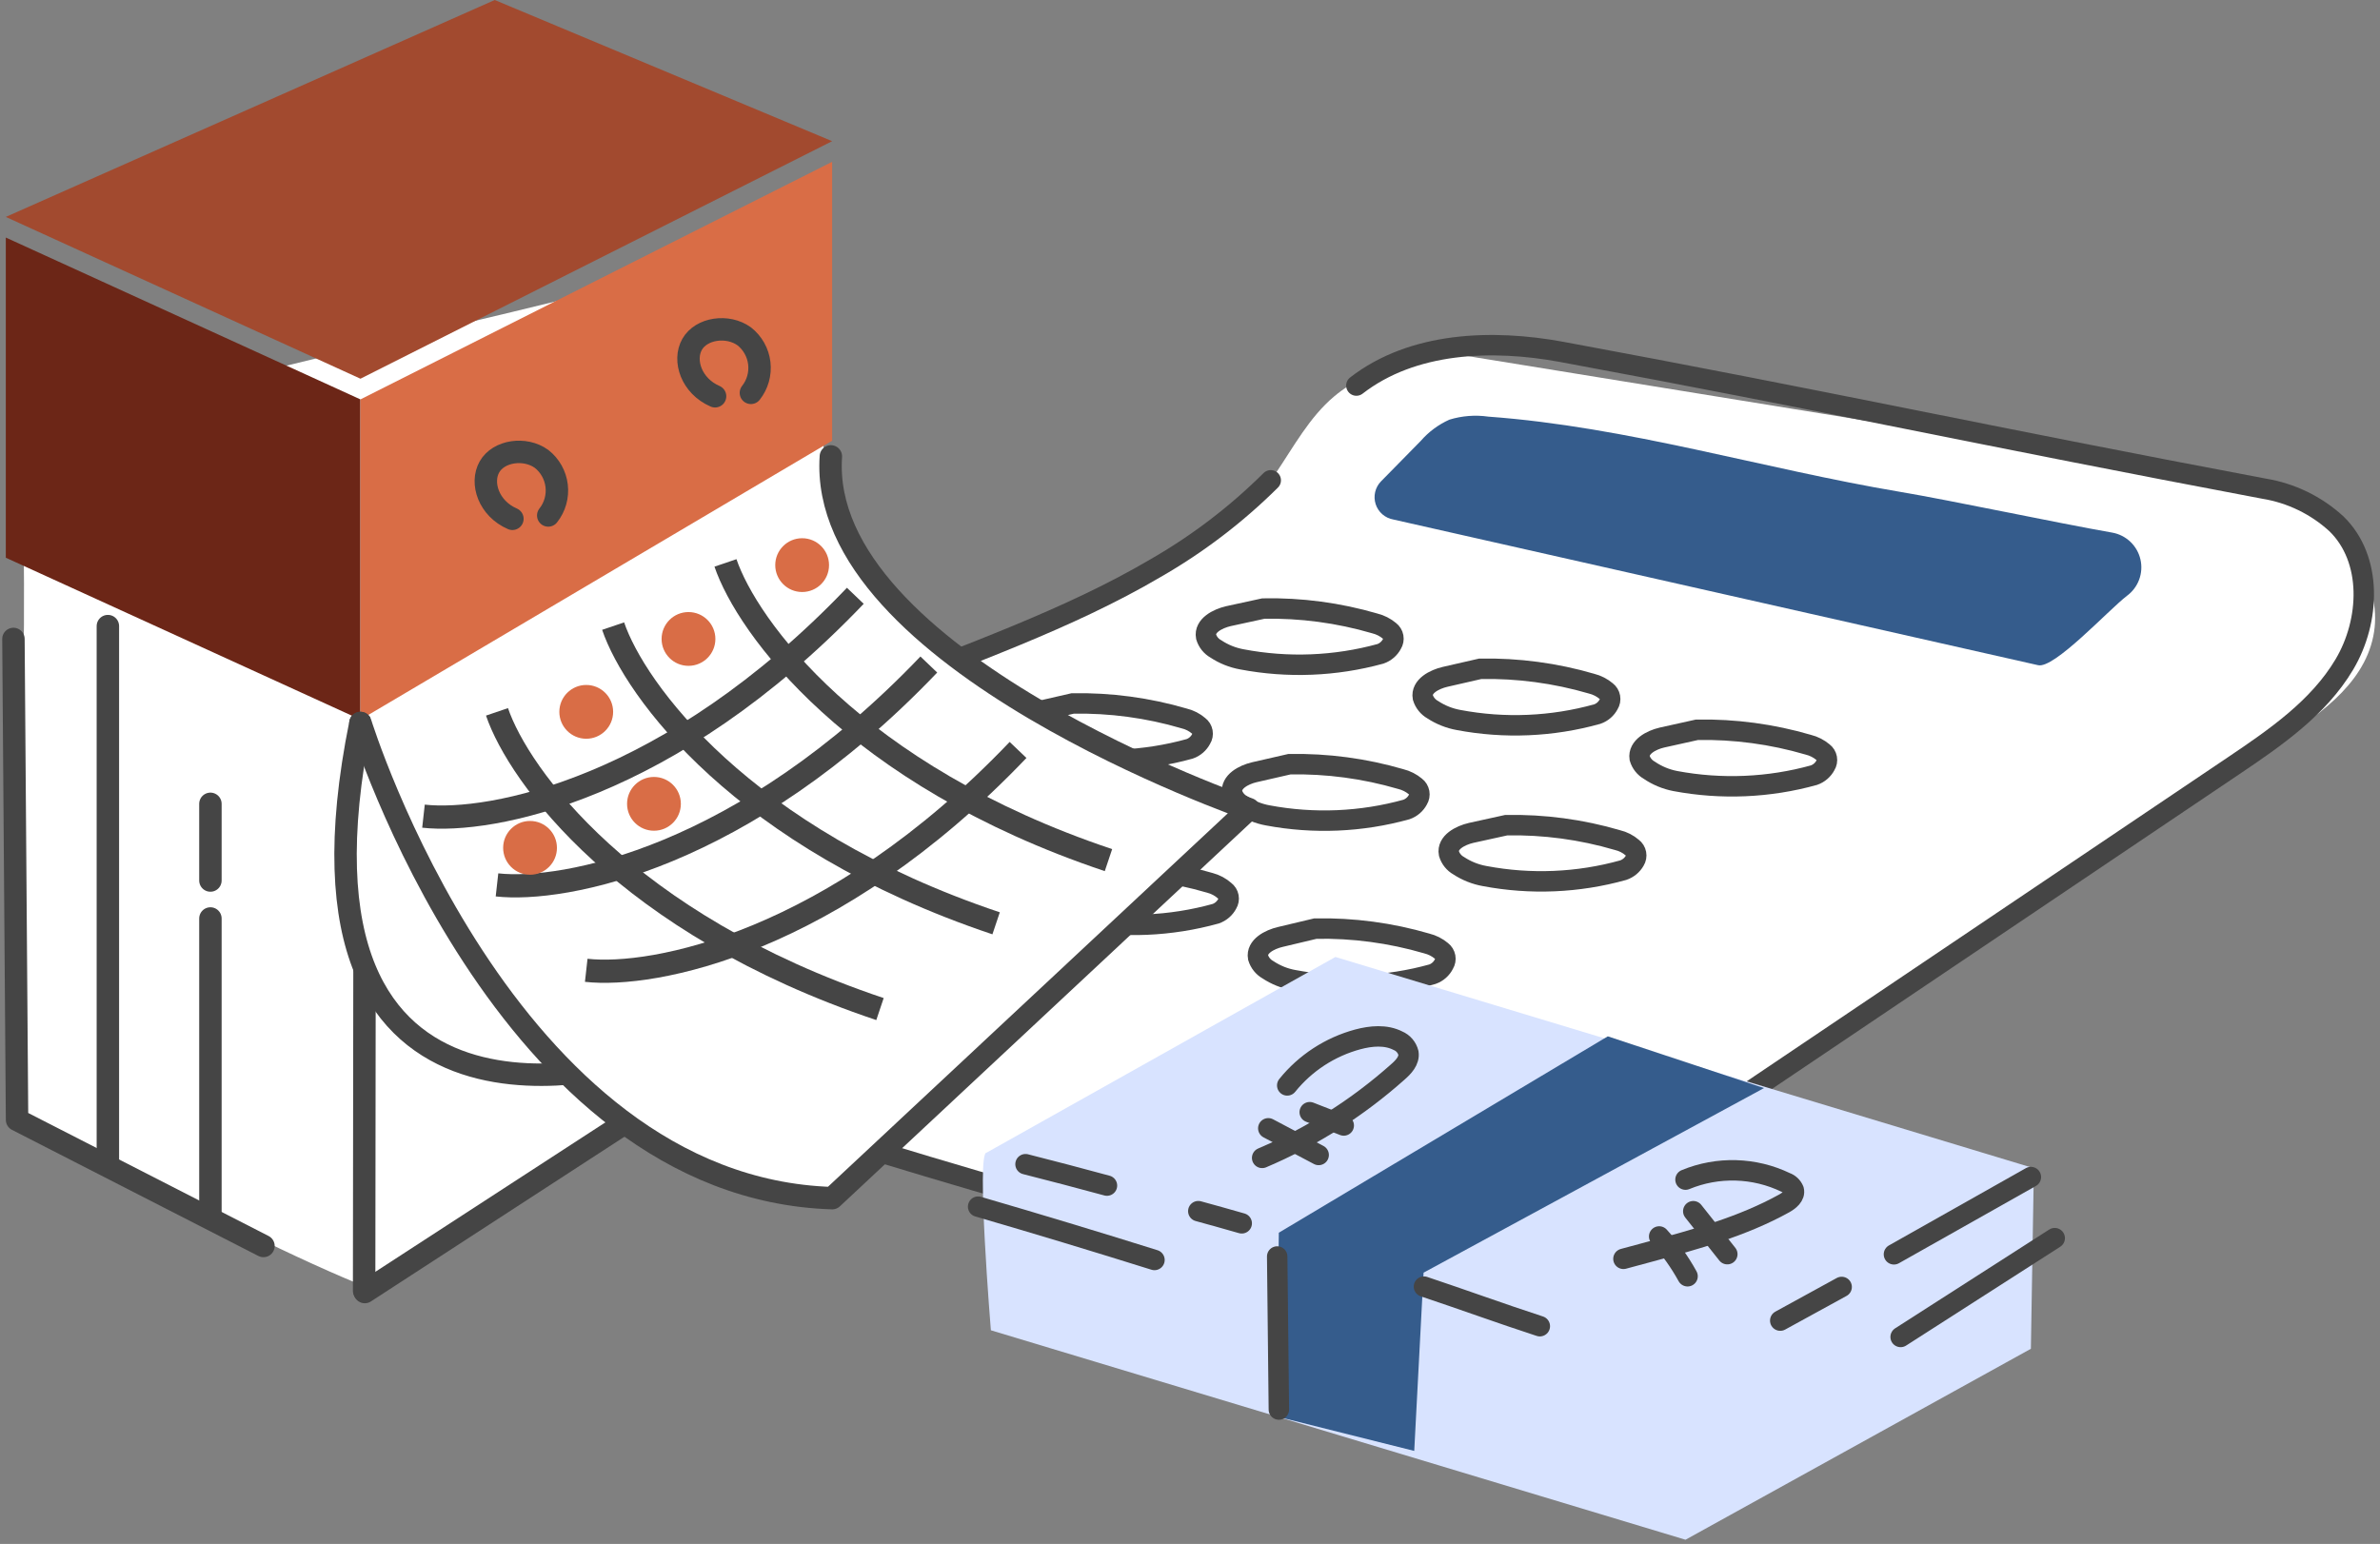 <svg width="410" height="266" viewBox="0 0 410 266" fill="none" xmlns="http://www.w3.org/2000/svg"><rect x="0" y="0" width="410" height="266" fill="#808080" stroke="none"/><path d="M253.274 60.714C245.057 61.714 236.209 62.932 229.827 68.301C225.581 71.876 222.896 76.902 219.787 81.504C205.653 102.473 177.672 108.171 154.334 117.854C130.996 127.537 103.412 136.33 82.635 150.724C78.102 153.861 72.062 160.394 73.664 165.653C74.376 167.981 85.032 173.953 86.963 175.404C99.837 185.06 118.382 185.293 133.42 191.059C167.208 204.002 183.589 203.742 212.022 214.452C220.993 217.849 238.044 220.903 247.631 220.601C256.342 220.341 257.849 216.575 265.779 212.959C277.9 207.481 295.472 194.1 306.1 186.074C315.276 179.157 324.247 174.117 332.985 166.653C351.283 151.039 371.033 141.178 391.385 128.372C398.836 123.674 407.108 118.223 408.848 109.595C410.532 101.295 405.136 92.858 397.973 88.325C390.81 83.791 382.195 82.353 373.841 80.998L247.837 60.536" fill="white"/><path d="M218.91 82.751C212.975 88.646 206.294 93.739 199.037 97.899C183.972 106.761 166.592 112.732 150.156 119.388C123.298 130.277 84.415 148.15 76.992 152.684C71.144 156.792 72.171 165.12 76.732 170.598C81.293 176.076 88.099 179.021 94.947 181.13C139.624 194.457 178.589 208.016 229.47 219.479" stroke="#454545" stroke-width="3.52" stroke-miterlimit="10" stroke-linecap="round"/><path d="M248.233 220.629C260.396 215.685 271.394 208.303 282.296 200.948L384.687 131.988C391.919 127.112 399.397 121.99 403.862 114.471C408.327 106.952 408.751 96.324 402.492 90.243C399.011 87.053 394.675 84.949 390.015 84.189C341.38 75.013 314.495 69.041 269.065 60.632C257.013 58.399 243.358 58.906 233.661 66.425" stroke="#454545" stroke-width="3.52" stroke-miterlimit="10" stroke-linecap="round"/><path d="M351.063 114.594C353.803 115.347 363.212 105.103 366.403 102.651C367.362 101.948 368.094 100.978 368.508 99.863C368.921 98.748 368.999 97.536 368.731 96.377C368.463 95.218 367.86 94.163 366.999 93.343C366.137 92.523 365.054 91.974 363.883 91.763C354.474 90.119 336.121 86.216 327.315 84.737C303.579 80.737 280.419 73.533 256.396 71.78C254.148 71.456 251.856 71.633 249.685 72.301C247.796 73.148 246.113 74.395 244.755 75.958L237.907 82.929C237.41 83.437 237.061 84.072 236.898 84.764C236.736 85.457 236.765 86.18 236.984 86.857C237.202 87.534 237.601 88.138 238.138 88.604C238.675 89.07 239.329 89.381 240.029 89.503L351.063 114.594Z" fill="#355C8C"/><path d="M211.61 106.157C209.734 106.595 207.42 107.801 207.776 109.704C208.04 110.597 208.645 111.349 209.46 111.8C210.812 112.694 212.331 113.304 213.925 113.594C221.85 115.104 230.016 114.781 237.797 112.649C238.659 112.349 239.374 111.732 239.797 110.923C240.018 110.569 240.099 110.145 240.023 109.734C239.947 109.323 239.72 108.956 239.386 108.704C238.644 108.08 237.767 107.634 236.825 107.403C230.6 105.582 224.135 104.719 217.65 104.842L211.61 106.157Z" stroke="#454545" stroke-width="3.52" stroke-miterlimit="10" stroke-linecap="round"/><path d="M248.96 116.607C247.07 117.045 244.769 118.251 245.111 120.154C245.385 121.049 245.993 121.805 246.809 122.264C248.158 123.151 249.672 123.756 251.261 124.044C259.195 125.546 267.368 125.199 275.147 123.03C276.004 122.736 276.715 122.123 277.132 121.318C277.354 120.962 277.435 120.536 277.359 120.123C277.283 119.71 277.056 119.34 276.722 119.086C275.983 118.464 275.111 118.019 274.174 117.785C267.949 115.965 261.484 115.102 255 115.224L248.96 116.607Z" stroke="#454545" stroke-width="3.52" stroke-miterlimit="10" stroke-linecap="round"/><path d="M286.295 127.072C284.418 127.51 282.186 128.715 282.46 130.605C282.724 131.502 283.329 132.259 284.145 132.715C285.492 133.628 287.011 134.257 288.609 134.564C296.54 136.051 304.706 135.705 312.482 133.55C313.343 133.25 314.058 132.633 314.481 131.824C314.703 131.47 314.783 131.046 314.707 130.635C314.631 130.224 314.404 129.857 314.07 129.606C313.328 128.981 312.452 128.536 311.509 128.304C305.285 126.479 298.82 125.61 292.335 125.73L286.295 127.072Z" stroke="#454545" stroke-width="3.52" stroke-miterlimit="10" stroke-linecap="round"/><path d="M178.754 122.578C176.864 123.03 174.563 124.236 174.919 126.126C175.183 127.022 175.788 127.779 176.604 128.235C177.953 129.13 179.473 129.737 181.069 130.015C188.998 131.515 197.165 131.173 204.941 129.016C205.799 128.715 206.509 128.098 206.927 127.29C207.151 126.937 207.234 126.511 207.157 126.1C207.081 125.688 206.852 125.321 206.516 125.071C205.783 124.439 204.91 123.993 203.968 123.77C197.744 121.945 191.279 121.077 184.794 121.195L178.754 122.578Z" stroke="#454545" stroke-width="3.52" stroke-miterlimit="10" stroke-linecap="round"/><path d="M216.089 133.043C214.212 133.481 211.98 134.686 212.254 136.59C212.385 137.034 212.603 137.447 212.894 137.807C213.186 138.167 213.545 138.465 213.952 138.686C215.298 139.582 216.813 140.192 218.403 140.48C226.334 141.968 234.5 141.621 242.276 139.466C243.137 139.166 243.852 138.549 244.275 137.741C244.493 137.385 244.572 136.962 244.496 136.552C244.42 136.142 244.195 135.775 243.864 135.522C243.122 134.897 242.246 134.452 241.303 134.221C235.079 132.4 228.613 131.536 222.129 131.66L216.089 133.043Z" stroke="#454545" stroke-width="3.52" stroke-miterlimit="10" stroke-linecap="round"/><path d="M253.439 143.493C251.549 143.931 249.248 145.137 249.604 147.04C249.868 147.937 250.473 148.694 251.288 149.15C252.641 150.039 254.16 150.645 255.753 150.93C263.683 152.432 271.852 152.085 279.625 149.917C280.474 149.631 281.187 149.04 281.625 148.259C281.845 147.904 281.923 147.478 281.845 147.067C281.766 146.657 281.536 146.29 281.2 146.041C280.468 145.409 279.594 144.962 278.653 144.739C272.43 142.908 265.964 142.04 259.479 142.165L253.439 143.493Z" stroke="#454545" stroke-width="3.52" stroke-miterlimit="10" stroke-linecap="round"/><path d="M145.883 140.506C144.007 140.945 141.706 142.15 142.048 144.054C142.313 144.954 142.924 145.712 143.747 146.163C145.093 147.055 146.608 147.661 148.198 147.943C156.127 149.445 164.296 149.099 172.07 146.93C172.931 146.636 173.646 146.023 174.07 145.218C174.289 144.861 174.368 144.435 174.292 144.023C174.216 143.611 173.991 143.241 173.659 142.985C172.915 142.363 172.039 141.918 171.098 141.684C164.873 139.862 158.408 138.999 151.923 139.123L145.883 140.506Z" stroke="#454545" stroke-width="3.52" stroke-miterlimit="10" stroke-linecap="round"/><path d="M183.232 150.999C181.356 151.437 179.041 152.642 179.397 154.532C179.662 155.429 180.266 156.186 181.082 156.642C182.434 157.536 183.953 158.146 185.547 158.436C193.477 159.924 201.643 159.577 209.419 157.422C210.281 157.122 210.996 156.505 211.419 155.696C211.639 155.341 211.717 154.915 211.638 154.504C211.56 154.094 211.33 153.727 210.994 153.478C210.265 152.826 209.392 152.357 208.447 152.108C202.223 150.282 195.757 149.414 189.272 149.533L183.232 150.999Z" stroke="#454545" stroke-width="3.52" stroke-miterlimit="10" stroke-linecap="round"/><path d="M220.567 161.421C218.691 161.859 216.39 163.065 216.732 164.968C217.005 165.864 217.614 166.62 218.431 167.077C219.777 167.97 221.292 168.576 222.882 168.858C230.812 170.353 238.979 170.006 246.754 167.844C247.628 167.536 248.347 166.897 248.754 166.064C248.972 165.709 249.051 165.285 248.975 164.876C248.899 164.466 248.674 164.099 248.343 163.845C247.6 163.221 246.724 162.775 245.782 162.544C239.557 160.722 233.092 159.859 226.607 159.983L220.567 161.421Z" stroke="#454545" stroke-width="3.52" stroke-miterlimit="10" stroke-linecap="round"/><path d="M169.949 198.591C168.172 198.46 170.697 229.187 170.697 229.187L290.359 265.273L349.858 232.376L350.373 201.266L230.047 164.871L169.949 198.591Z" fill="#D8E3FF"/><path d="M276.975 178.545L220.3 212.378L219.954 244.04L243.629 249.97L245.237 219.262L303.885 187.459L276.975 178.545Z" fill="#355C8C"/><path d="M245.303 221.666C252.084 223.929 258.464 226.268 265.264 228.484" stroke="#454545" stroke-width="3.52" stroke-linecap="round" stroke-linejoin="round"/><path d="M206.429 208.665C208.923 209.345 211.417 210.043 213.912 210.76" stroke="#454545" stroke-width="3.52" stroke-linecap="round" stroke-linejoin="round"/><path d="M176.665 200.573C181.361 201.764 186.038 202.993 190.696 204.259" stroke="#454545" stroke-width="3.52" stroke-linecap="round" stroke-linejoin="round"/><path d="M168.5 207.888C178.651 210.844 188.778 213.906 198.88 217.074" stroke="#454545" stroke-width="3.52" stroke-linecap="round" stroke-linejoin="round"/><path d="M306.681 227.521L317.26 221.722" stroke="#454545" stroke-width="3.52" stroke-linecap="round" stroke-linejoin="round"/><path d="M327.419 230.337L353.965 213.313" stroke="#454545" stroke-width="3.52" stroke-linecap="round" stroke-linejoin="round"/><path d="M326.268 216.1L349.858 202.79" stroke="#454545" stroke-width="3.52" stroke-linecap="round" stroke-linejoin="round"/><path d="M220.02 216.475L220.309 242.843" stroke="#454545" stroke-width="3.52" stroke-linecap="round" stroke-linejoin="round"/><path d="M290.359 203.23C293.112 202.093 296.073 201.55 299.05 201.636C302.027 201.721 304.952 202.433 307.636 203.725C307.944 203.833 308.225 204.004 308.462 204.228C308.699 204.452 308.886 204.724 309.011 205.026C309.263 206.017 308.253 206.831 307.364 207.327C300.162 211.321 292.127 213.509 284.176 215.661L279.668 216.877" stroke="#454545" stroke-width="3.52" stroke-linecap="round" stroke-linejoin="round"/><path d="M285.823 213.023C287.715 215.11 289.357 217.411 290.715 219.88" stroke="#454545" stroke-width="3.52" stroke-linecap="round" stroke-linejoin="round"/><path d="M291.697 208.674L297.562 216.073" stroke="#454545" stroke-width="3.52" stroke-linecap="round" stroke-linejoin="round"/><path d="M221.75 187.001C224.865 183.14 229.121 180.363 233.91 179.069C236.192 178.461 238.727 178.227 240.832 179.303C241.274 179.49 241.666 179.778 241.978 180.144C242.29 180.509 242.512 180.942 242.628 181.408C242.834 182.708 241.777 183.84 240.757 184.719C233.836 190.878 225.956 195.866 217.429 199.488" stroke="#454545" stroke-width="3.52" stroke-linecap="round" stroke-linejoin="round"/><path d="M218.486 194.391L227.166 198.983" stroke="#454545" stroke-width="3.52" stroke-linecap="round" stroke-linejoin="round"/><path d="M225.623 191.613L231.487 193.904" stroke="#454545" stroke-width="3.52" stroke-linecap="round" stroke-linejoin="round"/><path d="M3.55 75.619C5.604 124.839 1.496 143.3 3.55 192.52C36.767 209.746 51.536 217.119 63.881 222.057C79.884 208.523 151.245 167.921 151.245 167.921C151.245 167.921 138.877 53.605 138.877 39.944C94.191 54.297 48.259 61.266 3.55 75.619Z" fill="white"/><path d="M62.093 123.974L1 96.087V40.925L62.093 68.812V123.974Z" fill="#6C2617"/><path d="M62.843 125.313L62.727 222.38" stroke="#454545" stroke-width="3.864" stroke-linecap="round" stroke-linejoin="round"/><path d="M45.386 214.661L2.938 192.935L2.315 110.082" fill="white"/><path d="M45.386 214.661L2.938 192.935L2.315 110.082" stroke="#454545" stroke-width="3.864" stroke-linecap="round" stroke-linejoin="round"/><path d="M143.353 75.931L62.093 123.974V68.812L143.353 27.876V75.931Z" fill="#D96D46"/><path d="M88.86 135.235L89.806 113.024" stroke="#454545" stroke-width="4.024" stroke-linecap="round" stroke-linejoin="round"/><path d="M62.843 222.599L144.103 169.802" stroke="#454545" stroke-width="3.864" stroke-linecap="round" stroke-linejoin="round"/><path d="M143.353 24.322L62.093 65.246L1 37.371L85.226 0L143.353 24.322Z" fill="#A24A2F"/><path d="M110.148 182.689C110.148 182.689 46.09 203.457 62.093 124.562L110.148 182.689Z" fill="white" stroke="#454545" stroke-width="3.864" stroke-linejoin="round"/><path d="M62.093 124.562C62.093 124.562 86.818 204.646 143.365 206.423L215.13 139.388C215.13 139.388 140.688 113.648 143.134 78.63" fill="white"/><path d="M62.093 124.562C62.093 124.562 86.818 204.646 143.365 206.423L215.13 139.388C215.13 139.388 140.688 113.648 143.134 78.63" stroke="#454545" stroke-width="3.864" stroke-linecap="round" stroke-linejoin="round"/><path d="M94.444 88.806C95.011 88.092 95.431 87.272 95.68 86.394C95.929 85.516 96.002 84.598 95.894 83.692C95.787 82.786 95.502 81.91 95.055 81.115C94.608 80.319 94.008 79.62 93.29 79.057C90.418 76.992 85.883 77.672 84.314 80.442C82.745 83.211 84.176 87.606 88.272 89.383" stroke="#454545" stroke-width="3.864" stroke-miterlimit="10" stroke-linecap="round"/><path d="M129.357 67.681C129.922 66.967 130.341 66.147 130.589 65.271C130.837 64.394 130.909 63.477 130.802 62.573C130.695 61.668 130.41 60.793 129.964 59.999C129.518 59.205 128.92 58.506 128.204 57.943C125.331 55.878 120.796 56.559 119.227 59.328C117.658 62.097 119.089 66.493 123.185 68.27" stroke="#454545" stroke-width="3.864" stroke-miterlimit="10" stroke-linecap="round"/><path d="M18.583 107.867V200.769" stroke="#454545" stroke-width="3.864" stroke-linecap="round" stroke-linejoin="round"/><path d="M36.248 209.596V158.241" stroke="#454545" stroke-width="3.864" stroke-linecap="round" stroke-linejoin="round"/><path d="M36.248 151.7V138.489" stroke="#454545" stroke-width="3.864" stroke-linecap="round" stroke-linejoin="round"/><path d="M124.976 96.981C128.696 107.922 147.1 133.481 190.954 148.187" stroke="#454545" stroke-width="4"/><path d="M72.953 140.612C84.438 141.894 115.395 136.095 147.343 102.647" stroke="#454545" stroke-width="4"/><path d="M85.617 152.453C97.102 153.734 128.059 147.936 160.006 114.488" stroke="#454545" stroke-width="4"/><path d="M100.99 167.169C112.475 168.451 143.432 162.653 175.379 129.205" stroke="#454545" stroke-width="4"/><path d="M105.623 107.867C109.343 118.809 127.747 144.368 171.6 159.073" stroke="#454545" stroke-width="4"/><path d="M85.617 122.641C89.337 133.582 107.741 159.141 151.594 173.847" stroke="#454545" stroke-width="4"/><circle cx="100.99" cy="122.641" r="4.633" fill="#D96D46"/><circle cx="118.605" cy="110.082" r="4.633" fill="#D96D46"/><circle cx="138.185" cy="97.361" r="4.633" fill="#D96D46"/><circle cx="91.31" cy="146.072" r="4.633" fill="#D96D46"/><circle cx="112.657" cy="138.489" r="4.633" fill="#D96D46"/></svg>